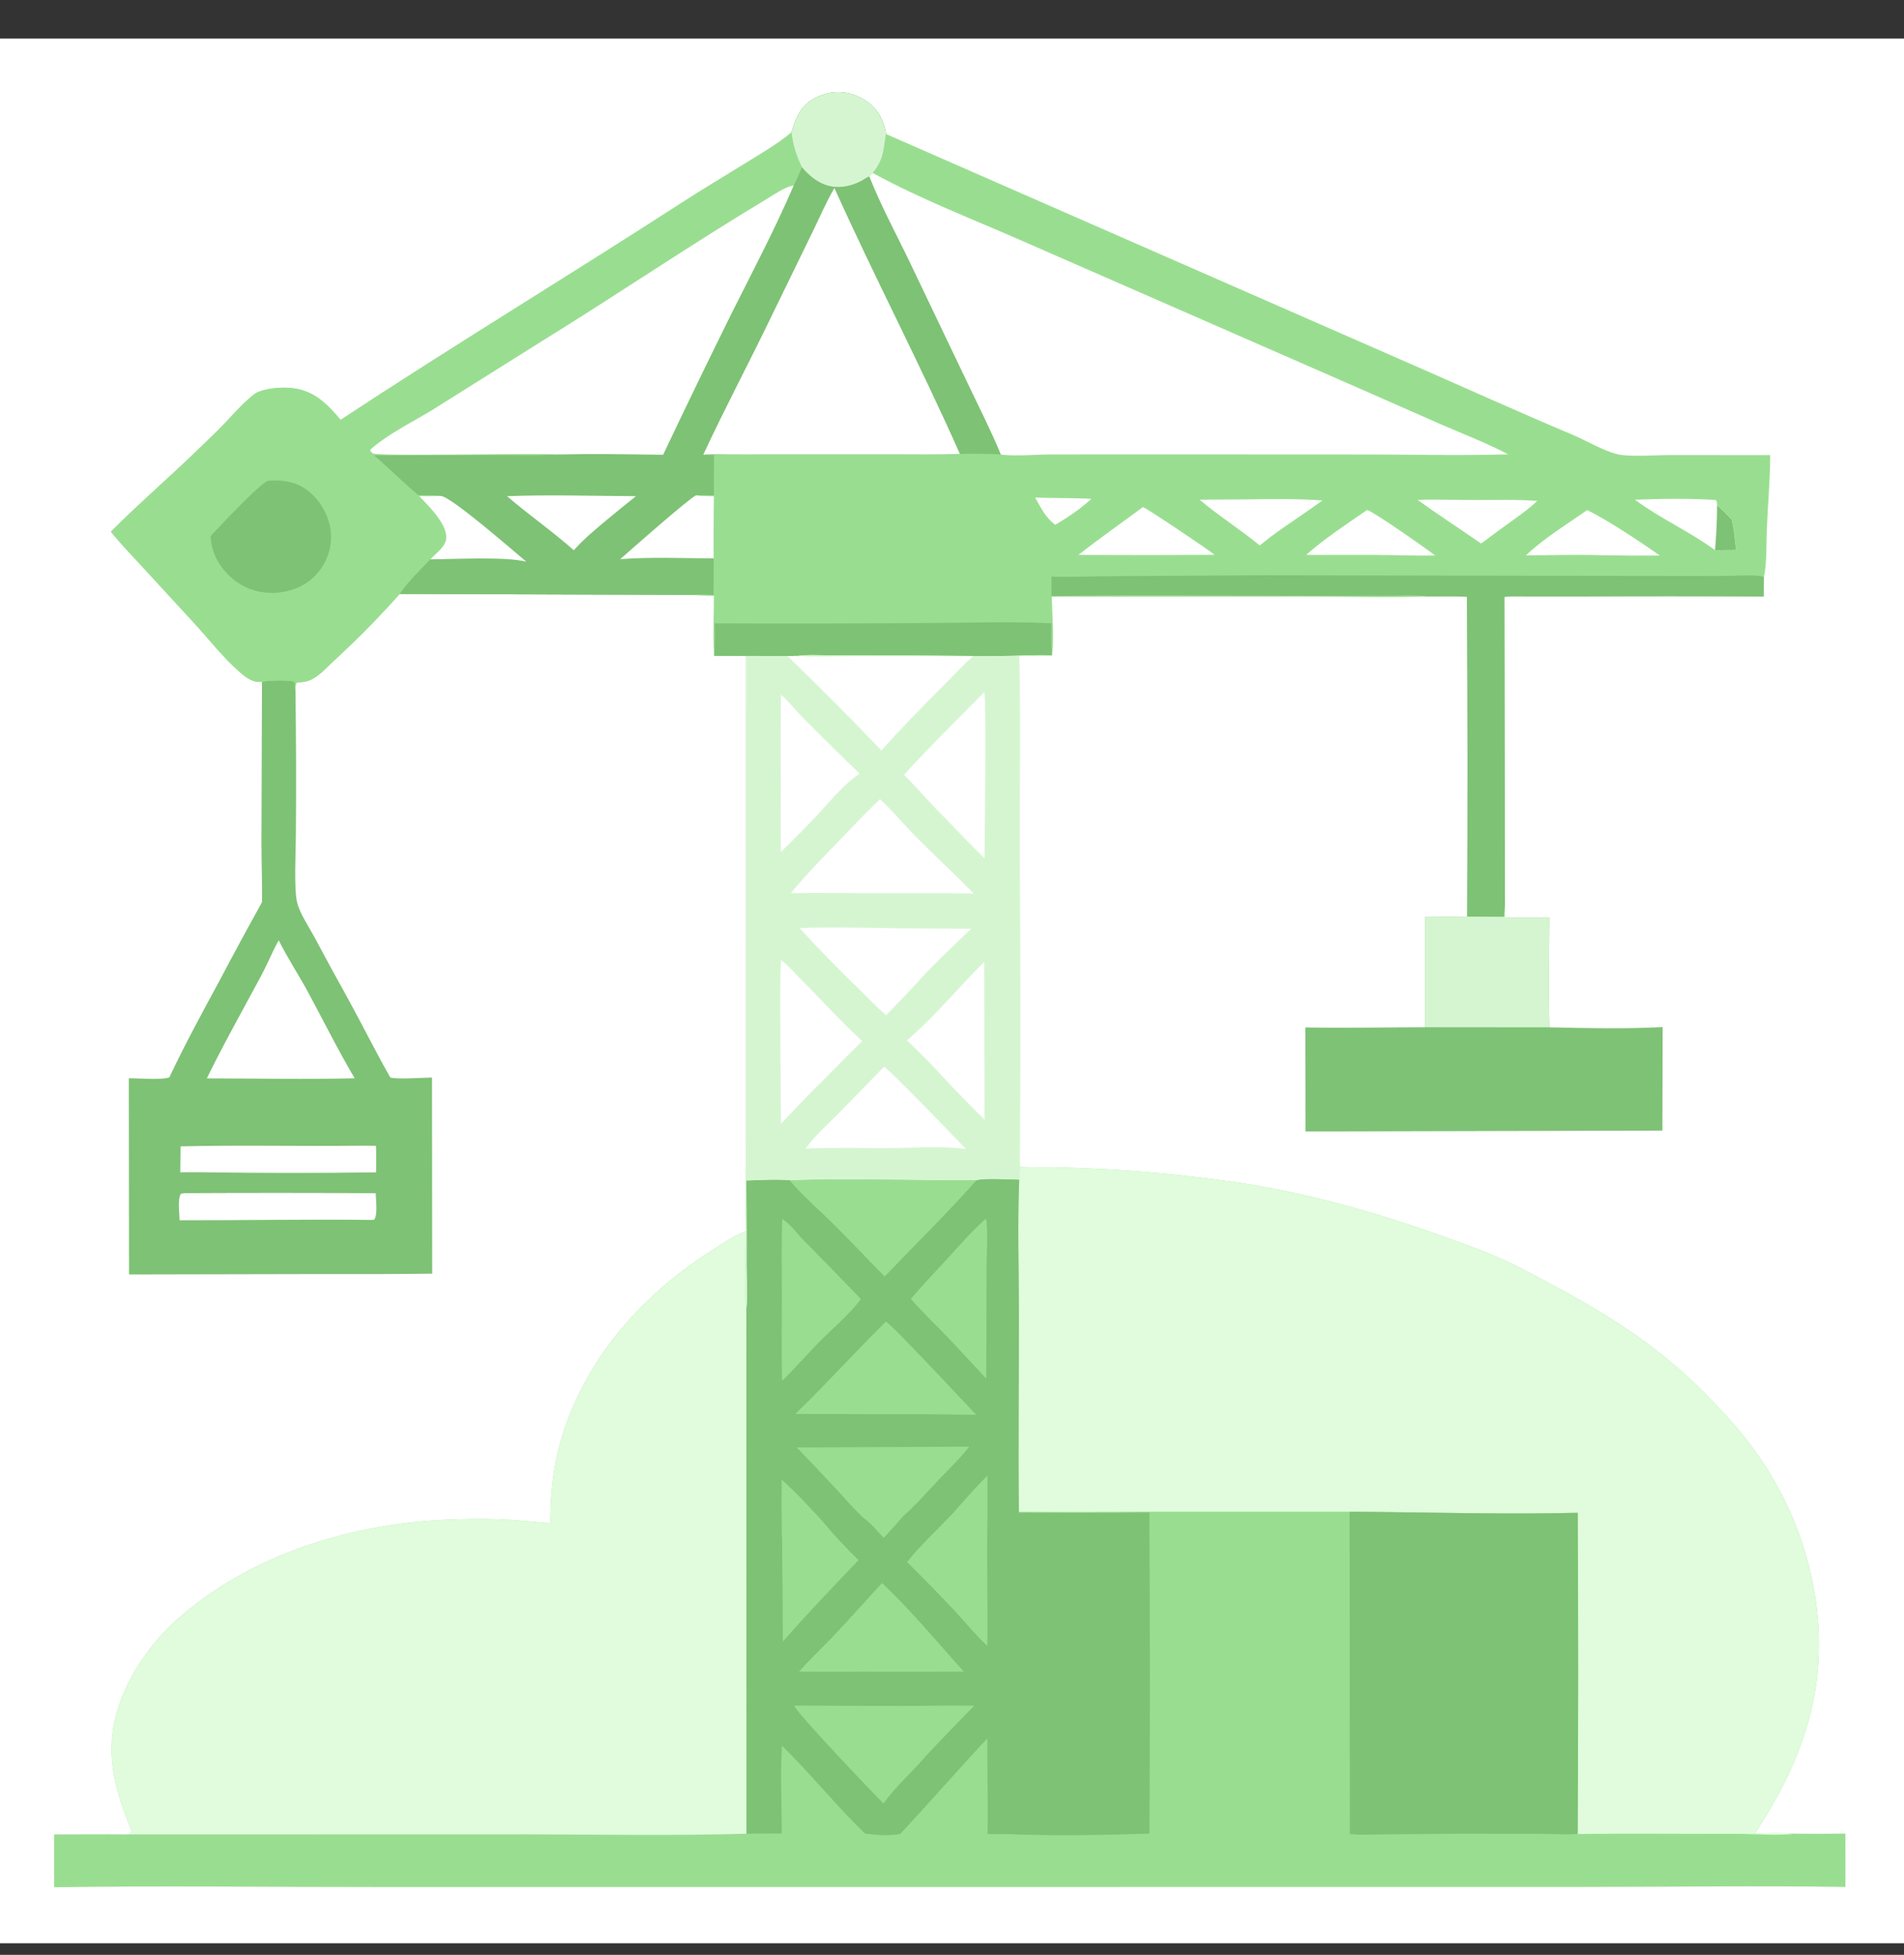 <svg width="38" height="39" viewBox="0 0 38 39" fill="none" xmlns="http://www.w3.org/2000/svg">
<rect x="0" y="0" width="38" height="39" fill="#333333" stroke="none"/>
<g clip-path="url(#clip0_1828_97760)">
<path d="M0 0.769H38V38.769H0V0.769Z" fill="white"/>
<path d="M20.355 23.279L20.37 23.28C20.556 23.293 20.746 23.282 20.933 23.284C21.232 23.291 21.531 23.301 21.83 23.315C22.687 23.352 23.559 23.438 24.41 23.55C25.846 23.741 27.244 24.12 28.609 24.598C29.101 24.77 29.599 24.95 30.073 25.164C30.331 25.281 30.581 25.421 30.831 25.553C31.595 25.956 32.353 26.396 33.038 26.924C33.627 27.378 34.139 27.885 34.627 28.443C35.768 29.748 36.408 31.492 36.286 33.231C36.201 34.452 35.695 35.568 35.025 36.574C35.296 36.573 35.578 36.558 35.848 36.583C36.175 36.586 36.502 36.586 36.83 36.581L36.831 37.646C35.091 37.618 33.347 37.646 31.608 37.645L20.524 37.646L7.504 37.647C5.364 37.649 3.22 37.619 1.081 37.652L1.08 36.598C1.564 36.598 2.05 36.591 2.534 36.598L2.598 36.583C2.646 36.536 2.582 36.419 2.559 36.359C2.354 35.819 2.197 35.321 2.232 34.733C2.287 33.82 2.87 32.898 3.541 32.303C5.04 30.975 7.126 30.363 9.101 30.311C9.462 30.301 9.826 30.299 10.186 30.321C10.453 30.337 10.717 30.372 10.984 30.387C10.988 29.507 11.106 28.79 11.472 27.982C12.047 26.713 13.02 25.702 14.187 24.96C14.404 24.822 14.644 24.653 14.885 24.562C14.884 24.808 14.85 25.98 14.896 26.111C14.928 25.833 14.902 25.523 14.901 25.242C14.903 24.678 14.901 24.115 14.895 23.552C15.179 23.544 15.476 23.522 15.758 23.546C17.001 23.502 18.248 23.555 19.491 23.544C19.665 23.499 20.133 23.533 20.34 23.534C20.356 23.452 20.352 23.362 20.355 23.279Z" fill="#99DE90"/>
<path d="M20.355 23.279L20.37 23.28C20.556 23.293 20.746 23.282 20.933 23.284C21.232 23.291 21.531 23.301 21.83 23.315C22.687 23.352 23.559 23.438 24.41 23.55C25.846 23.741 27.244 24.12 28.609 24.598C29.101 24.77 29.599 24.95 30.073 25.164C30.331 25.281 30.581 25.421 30.831 25.553C31.595 25.956 32.353 26.396 33.038 26.924C33.627 27.378 34.139 27.885 34.627 28.443C35.768 29.748 36.408 31.492 36.286 33.231C36.201 34.452 35.695 35.568 35.025 36.574C35.296 36.573 35.578 36.558 35.848 36.583C35.455 36.631 35.026 36.585 34.629 36.586C33.582 36.589 32.533 36.576 31.487 36.589C31.5 34.453 31.5 32.317 31.488 30.181C29.974 30.218 28.45 30.168 26.936 30.16L22.64 30.16C21.871 30.166 21.102 30.167 20.334 30.162C20.32 28.844 20.336 27.524 20.335 26.205C20.334 25.318 20.305 24.42 20.34 23.534C20.356 23.452 20.352 23.362 20.355 23.279Z" fill="#E0FCDC"/>
<path d="M14.884 24.561C14.884 24.808 14.85 25.98 14.896 26.111L14.899 36.584C13.413 36.627 11.918 36.598 10.432 36.596L2.534 36.598L2.598 36.583C2.646 36.536 2.582 36.418 2.559 36.359C2.354 35.819 2.196 35.32 2.232 34.733C2.287 33.82 2.869 32.898 3.541 32.303C5.04 30.975 7.126 30.363 9.101 30.31C9.462 30.301 9.826 30.299 10.186 30.32C10.452 30.336 10.717 30.371 10.984 30.387C10.988 29.507 11.105 28.79 11.472 27.982C12.047 26.712 13.02 25.702 14.187 24.96C14.404 24.822 14.644 24.653 14.884 24.561Z" fill="#E0FCDC"/>
<path d="M19.491 23.544C19.665 23.499 20.133 23.533 20.341 23.534C20.306 24.42 20.335 25.318 20.335 26.205C20.336 27.524 20.32 28.844 20.334 30.162L20.331 30.179C21.2 30.181 22.07 30.186 22.939 30.176C22.952 32.311 22.953 34.446 22.941 36.582C22.075 36.61 21.191 36.626 20.325 36.6C20.122 36.585 19.913 36.596 19.709 36.591C19.721 35.955 19.702 35.318 19.706 34.681C19.119 35.309 18.556 35.957 17.969 36.586C17.772 36.634 17.466 36.609 17.263 36.581C16.685 36.021 16.181 35.388 15.607 34.828C15.568 35.407 15.606 35.999 15.601 36.58C15.367 36.577 15.133 36.582 14.899 36.584L14.896 26.111C14.928 25.833 14.902 25.523 14.901 25.242C14.903 24.679 14.901 24.115 14.895 23.552C15.179 23.544 15.476 23.522 15.758 23.546C17.001 23.502 18.248 23.555 19.491 23.544Z" fill="#7EC275"/>
<path d="M15.758 23.546C17.001 23.501 18.248 23.555 19.491 23.544C18.906 24.205 18.266 24.827 17.657 25.467C17.313 25.123 16.983 24.764 16.636 24.422C16.345 24.134 16.02 23.859 15.758 23.546Z" fill="#99DE90"/>
<path d="M15.852 34.027L17.969 34.035C18.461 34.035 18.953 34.019 19.445 34.03C19.12 34.358 18.799 34.691 18.483 35.028C18.209 35.351 17.88 35.636 17.632 35.98C17.458 35.808 15.88 34.16 15.852 34.027Z" fill="#99DE90"/>
<path d="M17.681 26.368C17.782 26.404 19.295 28.03 19.482 28.226C18.902 28.216 18.322 28.212 17.742 28.214L15.873 28.209C16.494 27.611 17.067 26.969 17.681 26.368Z" fill="#99DE90"/>
<path d="M15.902 28.878L19.343 28.862C19.166 29.092 18.945 29.299 18.746 29.51C18.511 29.758 18.28 30.023 18.024 30.25C17.898 30.396 17.77 30.54 17.638 30.681C17.514 30.552 17.385 30.391 17.239 30.288C17.053 30.116 16.884 29.918 16.712 29.733C16.445 29.445 16.175 29.16 15.902 28.878Z" fill="#99DE90"/>
<path d="M17.603 31.584C18.166 32.106 18.72 32.779 19.236 33.351L17.643 33.352C17.078 33.348 16.514 33.357 15.949 33.349C16.161 33.105 16.404 32.881 16.627 32.646C16.958 32.297 17.276 31.937 17.603 31.584Z" fill="#99DE90"/>
<path d="M19.005 30.205C19.235 29.949 19.46 29.681 19.707 29.441L19.71 30.197C19.688 31.076 19.718 31.956 19.706 32.836C19.471 32.621 19.262 32.361 19.045 32.127C18.736 31.8 18.423 31.479 18.104 31.163C18.37 30.826 18.709 30.517 19.005 30.205Z" fill="#99DE90"/>
<path d="M15.612 24.32C15.769 24.415 15.919 24.621 16.049 24.754C16.43 25.14 16.807 25.527 17.183 25.917C16.96 26.214 16.643 26.48 16.38 26.743C16.117 27.006 15.878 27.291 15.608 27.548C15.593 26.989 15.605 26.427 15.605 25.867C15.605 25.353 15.592 24.834 15.612 24.32Z" fill="#99DE90"/>
<path d="M15.601 29.52C15.891 29.778 16.158 30.07 16.421 30.356C16.641 30.62 16.886 30.887 17.135 31.124C16.623 31.661 16.113 32.191 15.624 32.75C15.623 32.243 15.619 31.735 15.613 31.228C15.61 31.005 15.617 30.779 15.603 30.557C15.598 30.211 15.598 29.866 15.601 29.52Z" fill="#99DE90"/>
<path d="M19.676 24.312C19.723 24.477 19.69 25.042 19.69 25.24L19.683 27.503L18.942 26.707C18.685 26.446 18.422 26.189 18.178 25.914C18.414 25.637 18.667 25.373 18.913 25.105C19.16 24.835 19.402 24.557 19.676 24.312Z" fill="#99DE90"/>
<path d="M26.936 30.16C28.45 30.168 29.974 30.218 31.488 30.181C31.5 32.317 31.5 34.453 31.487 36.588C31.256 36.608 31.004 36.586 30.771 36.586L29.086 36.584L27.669 36.596C27.43 36.597 27.178 36.614 26.94 36.59L26.936 30.16Z" fill="#7EC275"/>
<path d="M15.796 2.641C15.893 2.332 15.973 2.11 16.285 1.948C16.299 1.941 16.314 1.934 16.328 1.927C16.342 1.921 16.357 1.915 16.371 1.909C16.386 1.903 16.401 1.897 16.416 1.892C16.43 1.887 16.445 1.882 16.461 1.878C16.476 1.873 16.491 1.869 16.506 1.865C16.522 1.862 16.537 1.858 16.552 1.855C16.568 1.853 16.584 1.85 16.599 1.848C16.615 1.846 16.631 1.844 16.646 1.843C16.662 1.841 16.678 1.84 16.693 1.84C16.709 1.839 16.725 1.839 16.741 1.839C16.756 1.839 16.772 1.84 16.788 1.841C16.804 1.842 16.82 1.843 16.835 1.845C16.851 1.846 16.866 1.849 16.882 1.851C16.898 1.854 16.913 1.856 16.928 1.86C16.944 1.863 16.959 1.867 16.974 1.871C16.99 1.875 17.005 1.879 17.02 1.884C17.256 1.96 17.47 2.124 17.58 2.349C17.622 2.438 17.678 2.576 17.683 2.674L28.222 7.291C29.278 7.753 30.32 8.225 31.383 8.673C31.672 8.795 31.987 8.99 32.289 9.064C32.522 9.12 33.074 9.078 33.336 9.078L35.33 9.08C35.328 9.565 35.285 10.051 35.263 10.536C35.251 10.819 35.264 11.246 35.205 11.508C35.201 11.639 35.199 11.77 35.2 11.901C33.962 11.893 32.725 11.893 31.487 11.9L30.531 11.9C30.367 11.901 30.187 11.888 30.025 11.909L30.036 18.057C30.031 18.135 30.027 18.213 30.023 18.291L29.282 18.287C29.292 16.16 29.291 14.033 29.277 11.906C29.021 11.891 28.759 11.9 28.503 11.899C27.666 11.926 26.823 11.901 25.985 11.901L20.991 11.904C20.997 12.225 21.044 12.776 20.995 13.076C20.646 13.058 20.299 13.087 19.95 13.089C19.352 13.091 18.753 13.078 18.155 13.075L16.638 13.075C16.404 13.075 16.142 13.055 15.911 13.086L15.716 13.088L14.883 13.086L14.253 13.085C14.226 12.692 14.248 12.28 14.249 11.886C14.098 11.883 13.948 11.88 13.798 11.868L7.977 11.849C7.542 12.338 7.143 12.74 6.663 13.184C6.526 13.311 6.399 13.457 6.234 13.547C6.14 13.598 6.059 13.608 5.955 13.614L5.923 13.616C5.892 13.665 5.9 13.72 5.897 13.778L5.878 13.601C5.794 13.564 5.323 13.574 5.229 13.604C5.197 13.605 5.165 13.606 5.133 13.603C5.006 13.591 4.875 13.488 4.782 13.406C4.443 13.109 4.146 12.723 3.838 12.391L2.858 11.326C2.639 11.089 2.415 10.858 2.213 10.607C2.759 10.06 3.346 9.553 3.902 9.017C4.089 8.836 4.28 8.658 4.461 8.47C4.623 8.302 4.779 8.117 4.956 7.964C5.011 7.916 5.086 7.847 5.153 7.82C5.334 7.747 5.592 7.723 5.787 7.739C6.254 7.778 6.511 8.038 6.798 8.377C9.038 6.902 11.334 5.514 13.586 4.058C14.032 3.77 14.487 3.499 14.938 3.22C15.228 3.041 15.536 2.862 15.796 2.641Z" fill="#99DE90"/>
<path d="M15.796 2.641C15.893 2.332 15.973 2.11 16.285 1.948C16.299 1.941 16.314 1.934 16.328 1.927C16.342 1.921 16.357 1.915 16.371 1.909C16.386 1.903 16.401 1.897 16.416 1.892C16.43 1.887 16.445 1.882 16.461 1.878C16.476 1.873 16.491 1.869 16.506 1.865C16.522 1.862 16.537 1.858 16.552 1.855C16.568 1.853 16.584 1.85 16.599 1.848C16.615 1.846 16.631 1.844 16.646 1.843C16.662 1.841 16.678 1.84 16.693 1.84C16.709 1.839 16.725 1.839 16.741 1.839C16.756 1.839 16.772 1.84 16.788 1.841C16.804 1.842 16.82 1.843 16.835 1.845C16.851 1.846 16.866 1.849 16.882 1.851C16.898 1.854 16.913 1.856 16.928 1.86C16.944 1.863 16.959 1.867 16.974 1.871C16.99 1.875 17.005 1.879 17.02 1.884C17.256 1.96 17.47 2.124 17.58 2.349C17.622 2.438 17.678 2.576 17.683 2.674L17.677 2.71C17.623 3.034 17.638 3.17 17.419 3.451L17.351 3.521C17.568 4.071 17.852 4.601 18.111 5.132L19.289 7.595C19.521 8.084 19.769 8.568 19.976 9.068C19.707 9.05 19.427 9.048 19.157 9.056C18.716 9.073 18.272 9.064 17.83 9.065L15.31 9.065C15.054 9.067 14.797 9.068 14.541 9.066C14.376 9.065 14.198 9.051 14.035 9.074C14.107 9.079 14.177 9.08 14.25 9.078C14.247 9.346 14.247 9.614 14.248 9.882C14.13 9.88 14.009 9.874 13.891 9.883C14.011 9.9 14.129 9.899 14.25 9.899C14.242 10.312 14.24 10.726 14.244 11.139L14.241 11.868C14.094 11.865 13.945 11.856 13.798 11.868L7.977 11.849C7.542 12.338 7.143 12.74 6.663 13.184C6.526 13.311 6.399 13.457 6.234 13.547C6.14 13.598 6.059 13.608 5.955 13.614L5.923 13.616C5.892 13.665 5.9 13.72 5.897 13.778L5.878 13.601C5.794 13.564 5.323 13.574 5.229 13.604C5.197 13.605 5.165 13.606 5.133 13.603C5.006 13.591 4.875 13.488 4.782 13.406C4.443 13.109 4.146 12.723 3.838 12.391L2.858 11.326C2.639 11.089 2.415 10.858 2.213 10.607C2.759 10.06 3.346 9.553 3.902 9.017C4.089 8.836 4.28 8.658 4.461 8.47C4.623 8.302 4.779 8.117 4.956 7.964C5.011 7.916 5.086 7.847 5.153 7.82C5.334 7.747 5.592 7.723 5.787 7.739C6.254 7.778 6.511 8.038 6.798 8.377C9.038 6.902 11.334 5.514 13.586 4.058C14.032 3.77 14.487 3.499 14.938 3.22C15.228 3.041 15.536 2.862 15.796 2.641Z" fill="#99DE90"/>
<path d="M15.796 2.641C15.893 2.332 15.973 2.11 16.285 1.948C16.299 1.941 16.314 1.934 16.328 1.927C16.342 1.921 16.357 1.915 16.371 1.909C16.386 1.903 16.401 1.897 16.416 1.892C16.43 1.887 16.445 1.882 16.461 1.878C16.476 1.873 16.491 1.869 16.506 1.865C16.522 1.862 16.537 1.858 16.553 1.855C16.568 1.853 16.584 1.85 16.599 1.848C16.615 1.846 16.631 1.844 16.646 1.843C16.662 1.841 16.678 1.84 16.694 1.84C16.709 1.839 16.725 1.839 16.741 1.839C16.757 1.839 16.772 1.84 16.788 1.841C16.804 1.842 16.82 1.843 16.835 1.845C16.851 1.846 16.866 1.849 16.882 1.851C16.898 1.854 16.913 1.856 16.929 1.86C16.944 1.863 16.959 1.867 16.975 1.871C16.99 1.875 17.005 1.879 17.02 1.884C17.256 1.96 17.47 2.124 17.58 2.349C17.623 2.438 17.678 2.576 17.683 2.674L17.677 2.71C17.623 3.034 17.638 3.17 17.419 3.451L17.352 3.521C17.568 4.071 17.853 4.601 18.111 5.132L19.289 7.595C19.521 8.084 19.77 8.568 19.977 9.068C19.707 9.05 19.427 9.048 19.157 9.056C18.716 9.073 18.272 9.064 17.83 9.065L15.31 9.065C15.054 9.067 14.797 9.068 14.541 9.066C14.376 9.065 14.198 9.051 14.035 9.074C14.107 9.079 14.177 9.08 14.25 9.078C14.248 9.346 14.247 9.614 14.248 9.882C14.13 9.88 14.009 9.874 13.892 9.883C14.011 9.9 14.13 9.899 14.25 9.899C14.242 10.312 14.24 10.726 14.244 11.139L14.241 11.868C14.094 11.865 13.945 11.856 13.798 11.868L7.977 11.849C8.143 11.605 8.384 11.372 8.588 11.159C8.698 11.034 8.898 10.91 8.905 10.731C8.918 10.444 8.545 10.088 8.364 9.897C8.509 9.899 8.654 9.899 8.8 9.895C8.654 9.871 8.497 9.879 8.349 9.877C8.043 9.626 7.766 9.339 7.463 9.084L9.857 9.078C10.268 9.077 10.695 9.1 11.105 9.066C11.813 9.052 12.526 9.061 13.234 9.073C13.684 8.122 14.143 7.175 14.61 6.232C15.031 5.395 15.47 4.561 15.84 3.701C15.904 3.586 15.951 3.455 16.005 3.335C15.892 3.104 15.827 2.896 15.796 2.641Z" fill="#7EC275"/>
<path d="M16.653 3.752C17.456 5.535 18.364 7.269 19.157 9.055C18.716 9.073 18.272 9.064 17.83 9.064L15.31 9.064C15.054 9.067 14.797 9.067 14.541 9.065C14.376 9.064 14.198 9.05 14.035 9.073C14.471 8.135 14.959 7.221 15.407 6.289L16.224 4.613C16.365 4.327 16.491 4.026 16.653 3.752Z" fill="white"/>
<path d="M15.796 2.641C15.893 2.332 15.973 2.11 16.285 1.948C16.299 1.941 16.313 1.934 16.328 1.927C16.342 1.921 16.357 1.915 16.371 1.909C16.386 1.903 16.401 1.897 16.415 1.892C16.43 1.887 16.445 1.882 16.46 1.878C16.476 1.873 16.491 1.869 16.506 1.865C16.521 1.862 16.537 1.858 16.552 1.855C16.568 1.853 16.584 1.85 16.599 1.848C16.615 1.846 16.63 1.844 16.646 1.843C16.662 1.841 16.678 1.84 16.693 1.84C16.709 1.839 16.725 1.839 16.741 1.839C16.756 1.839 16.772 1.84 16.788 1.841C16.804 1.842 16.819 1.843 16.835 1.845C16.851 1.846 16.866 1.849 16.882 1.851C16.898 1.854 16.913 1.856 16.928 1.86C16.944 1.863 16.959 1.867 16.974 1.871C16.99 1.875 17.005 1.879 17.02 1.884C17.256 1.96 17.47 2.124 17.579 2.349C17.622 2.438 17.678 2.576 17.683 2.674L17.677 2.71C17.623 3.034 17.638 3.17 17.419 3.451L17.351 3.521C17.308 3.529 17.254 3.572 17.215 3.594C17.052 3.687 16.859 3.741 16.67 3.728C16.395 3.708 16.175 3.538 16.004 3.335C15.892 3.104 15.826 2.896 15.796 2.641Z" fill="#D5F5D1"/>
<path d="M13.892 9.882C14.011 9.899 14.13 9.898 14.25 9.899C14.242 10.312 14.24 10.726 14.244 11.139C13.629 11.139 12.992 11.108 12.378 11.156C12.558 10.995 13.78 9.92 13.892 9.882Z" fill="white"/>
<path d="M8.8 9.895C9.001 9.903 10.291 11.029 10.505 11.207C10.099 11.099 9.061 11.157 8.589 11.159C8.698 11.034 8.898 10.91 8.905 10.731C8.918 10.444 8.545 10.088 8.364 9.897C8.509 9.899 8.655 9.899 8.8 9.895Z" fill="white"/>
<path d="M10.119 9.899C10.972 9.867 11.838 9.895 12.692 9.899C12.494 10.057 12.298 10.216 12.103 10.378C11.877 10.568 11.647 10.755 11.452 10.978C11.022 10.596 10.553 10.272 10.119 9.899Z" fill="white"/>
<path d="M11.105 9.066C10.672 9.035 7.555 9.11 7.446 9.046C7.406 9.022 7.4 9.016 7.389 8.971C7.756 8.648 8.24 8.418 8.655 8.162L10.817 6.805C12.328 5.872 13.799 4.872 15.322 3.958C15.471 3.868 15.668 3.727 15.84 3.7C15.47 4.561 15.031 5.395 14.61 6.232C14.143 7.175 13.684 8.122 13.234 9.072C12.526 9.061 11.813 9.052 11.105 9.066Z" fill="white"/>
<path d="M5.347 9.589C5.651 9.569 5.928 9.609 6.171 9.81C6.409 10.007 6.577 10.315 6.603 10.623C6.605 10.641 6.606 10.66 6.607 10.678C6.607 10.697 6.607 10.715 6.607 10.733C6.607 10.752 6.606 10.77 6.604 10.789C6.603 10.807 6.601 10.825 6.599 10.844C6.597 10.862 6.594 10.88 6.591 10.899C6.588 10.917 6.585 10.935 6.581 10.953C6.577 10.971 6.572 10.989 6.567 11.006C6.562 11.024 6.557 11.042 6.551 11.059C6.545 11.077 6.539 11.094 6.532 11.111C6.525 11.129 6.518 11.146 6.511 11.162C6.503 11.179 6.495 11.196 6.487 11.212C6.478 11.229 6.47 11.245 6.46 11.261C6.451 11.277 6.442 11.293 6.431 11.308C6.421 11.323 6.411 11.339 6.4 11.354C6.389 11.369 6.378 11.383 6.367 11.398C6.355 11.412 6.343 11.426 6.331 11.44C6.109 11.696 5.811 11.805 5.48 11.83C5.141 11.834 4.854 11.738 4.601 11.509C4.361 11.291 4.22 11.02 4.203 10.694C4.423 10.465 5.118 9.71 5.347 9.589Z" fill="#7EC275"/>
<path d="M17.418 3.451C18.377 3.976 19.413 4.371 20.413 4.811L26.968 7.678L28.788 8.479C29.227 8.668 29.675 8.842 30.099 9.064C29.192 9.091 28.283 9.07 27.376 9.067L23.256 9.065L20.983 9.066C20.679 9.066 20.265 9.108 19.976 9.068C19.769 8.568 19.521 8.084 19.289 7.595L18.111 5.132C17.852 4.601 17.568 4.07 17.351 3.521L17.418 3.451Z" fill="white"/>
<path d="M20.984 11.505C21.401 11.515 21.822 11.497 22.239 11.495L25.207 11.477L31.715 11.489L34.333 11.492C34.534 11.493 35.037 11.456 35.205 11.508C35.201 11.639 35.199 11.77 35.2 11.901C33.962 11.893 32.725 11.893 31.487 11.9L30.531 11.9C30.367 11.9 30.187 11.888 30.025 11.909L30.036 18.057C30.031 18.135 30.027 18.213 30.023 18.291L29.282 18.287C29.293 16.16 29.291 14.033 29.277 11.906C29.021 11.891 28.76 11.9 28.503 11.899C28.241 11.863 27.944 11.885 27.678 11.884L26.01 11.884C24.336 11.885 22.658 11.857 20.985 11.891L20.984 11.505Z" fill="#7EC275"/>
<path d="M14.263 12.437C15.7 12.443 17.137 12.441 18.574 12.429C19.374 12.426 20.188 12.395 20.985 12.435C20.985 12.645 20.971 12.867 20.995 13.076C20.646 13.058 20.299 13.087 19.95 13.088C19.352 13.091 18.753 13.077 18.155 13.075L16.638 13.074C16.405 13.075 16.142 13.054 15.911 13.086L15.716 13.088L14.883 13.086L14.253 13.084C14.27 12.87 14.271 12.651 14.263 12.437Z" fill="#7EC275"/>
<path d="M22.811 10.116C22.878 10.133 24.103 10.955 24.24 11.069L22.969 11.074L21.524 11.071C21.944 10.739 22.382 10.435 22.811 10.116Z" fill="white"/>
<path d="M31.677 10.176C32.087 10.377 32.742 10.812 33.126 11.084C32.733 11.087 32.34 11.085 31.947 11.077C31.451 11.06 30.951 11.079 30.455 11.079C30.813 10.74 31.273 10.459 31.677 10.176Z" fill="white"/>
<path d="M27.284 10.174C27.423 10.212 28.476 10.952 28.643 11.084C28.242 11.089 27.839 11.074 27.438 11.071L26.072 11.071C26.39 10.773 26.916 10.43 27.284 10.174Z" fill="white"/>
<path d="M24.896 9.963C25.387 9.955 25.901 9.949 26.391 9.984C26.054 10.236 25.695 10.458 25.358 10.711L25.142 10.882C24.754 10.562 24.324 10.294 23.942 9.969L24.896 9.963Z" fill="white"/>
<path d="M32.631 9.97C33.146 9.95 33.732 9.941 34.244 9.975C34.273 10.009 34.266 10.04 34.269 10.082C34.373 10.172 34.467 10.268 34.562 10.366C34.608 10.564 34.622 10.77 34.649 10.971L34.229 10.976C33.723 10.604 33.134 10.345 32.631 9.97Z" fill="white"/>
<path d="M34.269 10.082C34.373 10.172 34.467 10.268 34.562 10.367C34.609 10.564 34.622 10.77 34.649 10.971L34.229 10.976C34.253 10.678 34.27 10.382 34.269 10.082Z" fill="#7EC275"/>
<path d="M28.293 9.973C28.664 9.96 29.039 9.975 29.411 9.976C29.833 9.977 30.259 9.963 30.681 9.993C30.539 10.13 30.381 10.243 30.223 10.358C30 10.517 29.779 10.678 29.561 10.844C29.139 10.552 28.71 10.275 28.293 9.973Z" fill="white"/>
<path d="M20.659 9.927C21.034 9.939 21.408 9.934 21.782 9.951C21.698 10.031 21.605 10.101 21.514 10.174C21.366 10.279 21.217 10.38 21.059 10.47C20.857 10.316 20.782 10.138 20.659 9.927Z" fill="white"/>
<path d="M15.911 13.086C16.142 13.054 16.405 13.075 16.638 13.074L18.155 13.075C18.753 13.077 19.352 13.091 19.95 13.088C20.299 13.087 20.646 13.058 20.995 13.076C20.781 13.102 20.559 13.086 20.343 13.092C20.372 14.376 20.35 15.665 20.352 16.949C20.367 19.059 20.368 21.169 20.355 23.279C20.352 23.362 20.356 23.451 20.341 23.533C20.133 23.532 19.665 23.498 19.491 23.544C18.248 23.555 17.001 23.501 15.758 23.546C15.476 23.522 15.179 23.544 14.895 23.551C14.901 24.115 14.903 24.678 14.901 25.242C14.902 25.522 14.928 25.833 14.896 26.111C14.851 25.98 14.884 24.808 14.885 24.561C14.862 24.162 14.88 23.752 14.881 23.351L14.883 21.111L14.884 13.086L15.716 13.088L15.911 13.086Z" fill="#D5F5D1"/>
<path d="M15.716 13.088L15.911 13.086C16.299 13.114 16.703 13.092 17.093 13.092L19.423 13.092C19.22 13.265 19.034 13.474 18.845 13.662C18.416 14.091 17.994 14.519 17.591 14.973C16.98 14.331 16.355 13.703 15.716 13.088Z" fill="white"/>
<path d="M17.563 15.945C17.815 16.177 18.04 16.45 18.282 16.695C18.661 17.078 19.058 17.442 19.435 17.827C18.855 17.815 18.273 17.821 17.692 17.82C17.055 17.822 16.418 17.807 15.781 17.82C16.107 17.428 16.469 17.059 16.824 16.693C17.067 16.442 17.308 16.184 17.563 15.945Z" fill="white"/>
<path d="M15.958 18.515C16.602 18.492 17.248 18.511 17.892 18.52L19.382 18.528C19.092 18.809 18.799 19.086 18.516 19.374C18.246 19.673 17.97 19.965 17.687 20.252C17.506 20.104 17.339 19.922 17.171 19.758C16.753 19.357 16.349 18.943 15.958 18.515Z" fill="white"/>
<path d="M19.643 13.81C19.691 13.892 19.651 16.758 19.649 17.124C19.385 16.87 19.135 16.6 18.879 16.338C18.59 16.055 18.328 15.745 18.043 15.457C18.557 14.892 19.106 14.354 19.643 13.81Z" fill="white"/>
<path d="M15.586 19.151C15.733 19.264 15.869 19.424 16.002 19.556C16.406 19.958 16.787 20.387 17.209 20.77C16.926 21.047 16.648 21.332 16.368 21.613C16.101 21.874 15.846 22.148 15.588 22.418C15.576 21.873 15.579 21.326 15.576 20.78C15.573 20.238 15.562 19.694 15.586 19.151Z" fill="white"/>
<path d="M17.644 21.283C17.753 21.335 19.115 22.751 19.279 22.924C18.865 22.86 18.201 22.903 17.766 22.905C17.206 22.907 16.641 22.89 16.082 22.915C16.258 22.657 16.513 22.438 16.731 22.217L17.644 21.283Z" fill="white"/>
<path d="M15.586 13.862C15.736 13.982 15.871 14.163 16.008 14.301C16.386 14.683 16.769 15.061 17.156 15.434C16.858 15.637 16.602 15.943 16.36 16.209C16.111 16.48 15.846 16.736 15.587 16.997C15.574 16.54 15.583 16.08 15.583 15.622C15.578 15.036 15.579 14.449 15.586 13.862Z" fill="white"/>
<path d="M19.643 19.189L19.649 22.337C19.389 22.082 19.134 21.821 18.885 21.555C18.634 21.279 18.372 21.012 18.101 20.756C18.654 20.284 19.127 19.703 19.643 19.189Z" fill="white"/>
<path d="M5.229 13.604C5.323 13.573 5.794 13.564 5.878 13.601L5.897 13.778C5.91 14.736 5.913 15.694 5.905 16.653C5.904 16.969 5.865 17.726 5.928 17.996C5.982 18.225 6.156 18.475 6.269 18.684C6.493 19.105 6.721 19.524 6.954 19.941C7.237 20.457 7.498 20.983 7.789 21.496C7.926 21.537 8.445 21.5 8.622 21.497L8.626 25.41C7.9 25.419 7.175 25.421 6.449 25.418L2.575 25.426L2.571 21.512C2.764 21.509 3.219 21.552 3.38 21.494C3.694 20.826 4.051 20.176 4.401 19.527C4.672 19.014 4.948 18.505 5.23 17.998C5.235 17.59 5.217 17.179 5.218 16.769L5.229 13.604Z" fill="#7EC275"/>
<path d="M4.128 21.514C4.468 20.819 4.849 20.144 5.215 19.462C5.338 19.232 5.436 18.986 5.562 18.76C5.739 19.112 5.958 19.444 6.146 19.791C6.456 20.362 6.747 20.955 7.079 21.512C6.097 21.537 5.11 21.515 4.128 21.514Z" fill="white"/>
<path d="M3.685 23.804C4.956 23.797 6.227 23.798 7.498 23.805C7.501 23.924 7.543 24.247 7.466 24.335L7.389 24.338C6.121 24.323 4.853 24.347 3.584 24.345C3.583 24.211 3.538 23.921 3.612 23.815L3.685 23.804Z" fill="white"/>
<path d="M7.128 22.858C7.254 22.855 7.379 22.858 7.504 22.86C7.512 23.036 7.507 23.213 7.507 23.389C6.35 23.405 5.193 23.404 4.036 23.387L3.598 23.387L3.603 22.871C4.777 22.842 5.954 22.871 7.128 22.858Z" fill="white"/>
<path d="M30.023 18.291C30.027 18.213 30.031 18.135 30.036 18.057C30.037 18.138 30.037 18.22 30.037 18.302H30.922C30.917 19.032 30.902 19.766 30.923 20.496C31.67 20.514 32.437 20.529 33.183 20.491L33.178 22.556L26.055 22.573L26.053 20.498C26.848 20.513 27.647 20.496 28.443 20.494L28.443 18.286C28.723 18.29 29.002 18.29 29.282 18.287L30.023 18.291Z" fill="#7EC275"/>
<path d="M30.023 18.291C30.027 18.213 30.031 18.135 30.036 18.057C30.037 18.138 30.037 18.22 30.037 18.302H30.922C30.917 19.032 30.902 19.766 30.924 20.496L28.443 20.494L28.443 18.286C28.723 18.29 29.002 18.29 29.282 18.287L30.023 18.291Z" fill="#D5F5D1"/>
</g>
<defs>
<clipPath id="clip0_1828_97760">
<rect width="38" height="38" fill="white" transform="translate(0 0.769)"/>
</clipPath>
</defs>
</svg>
